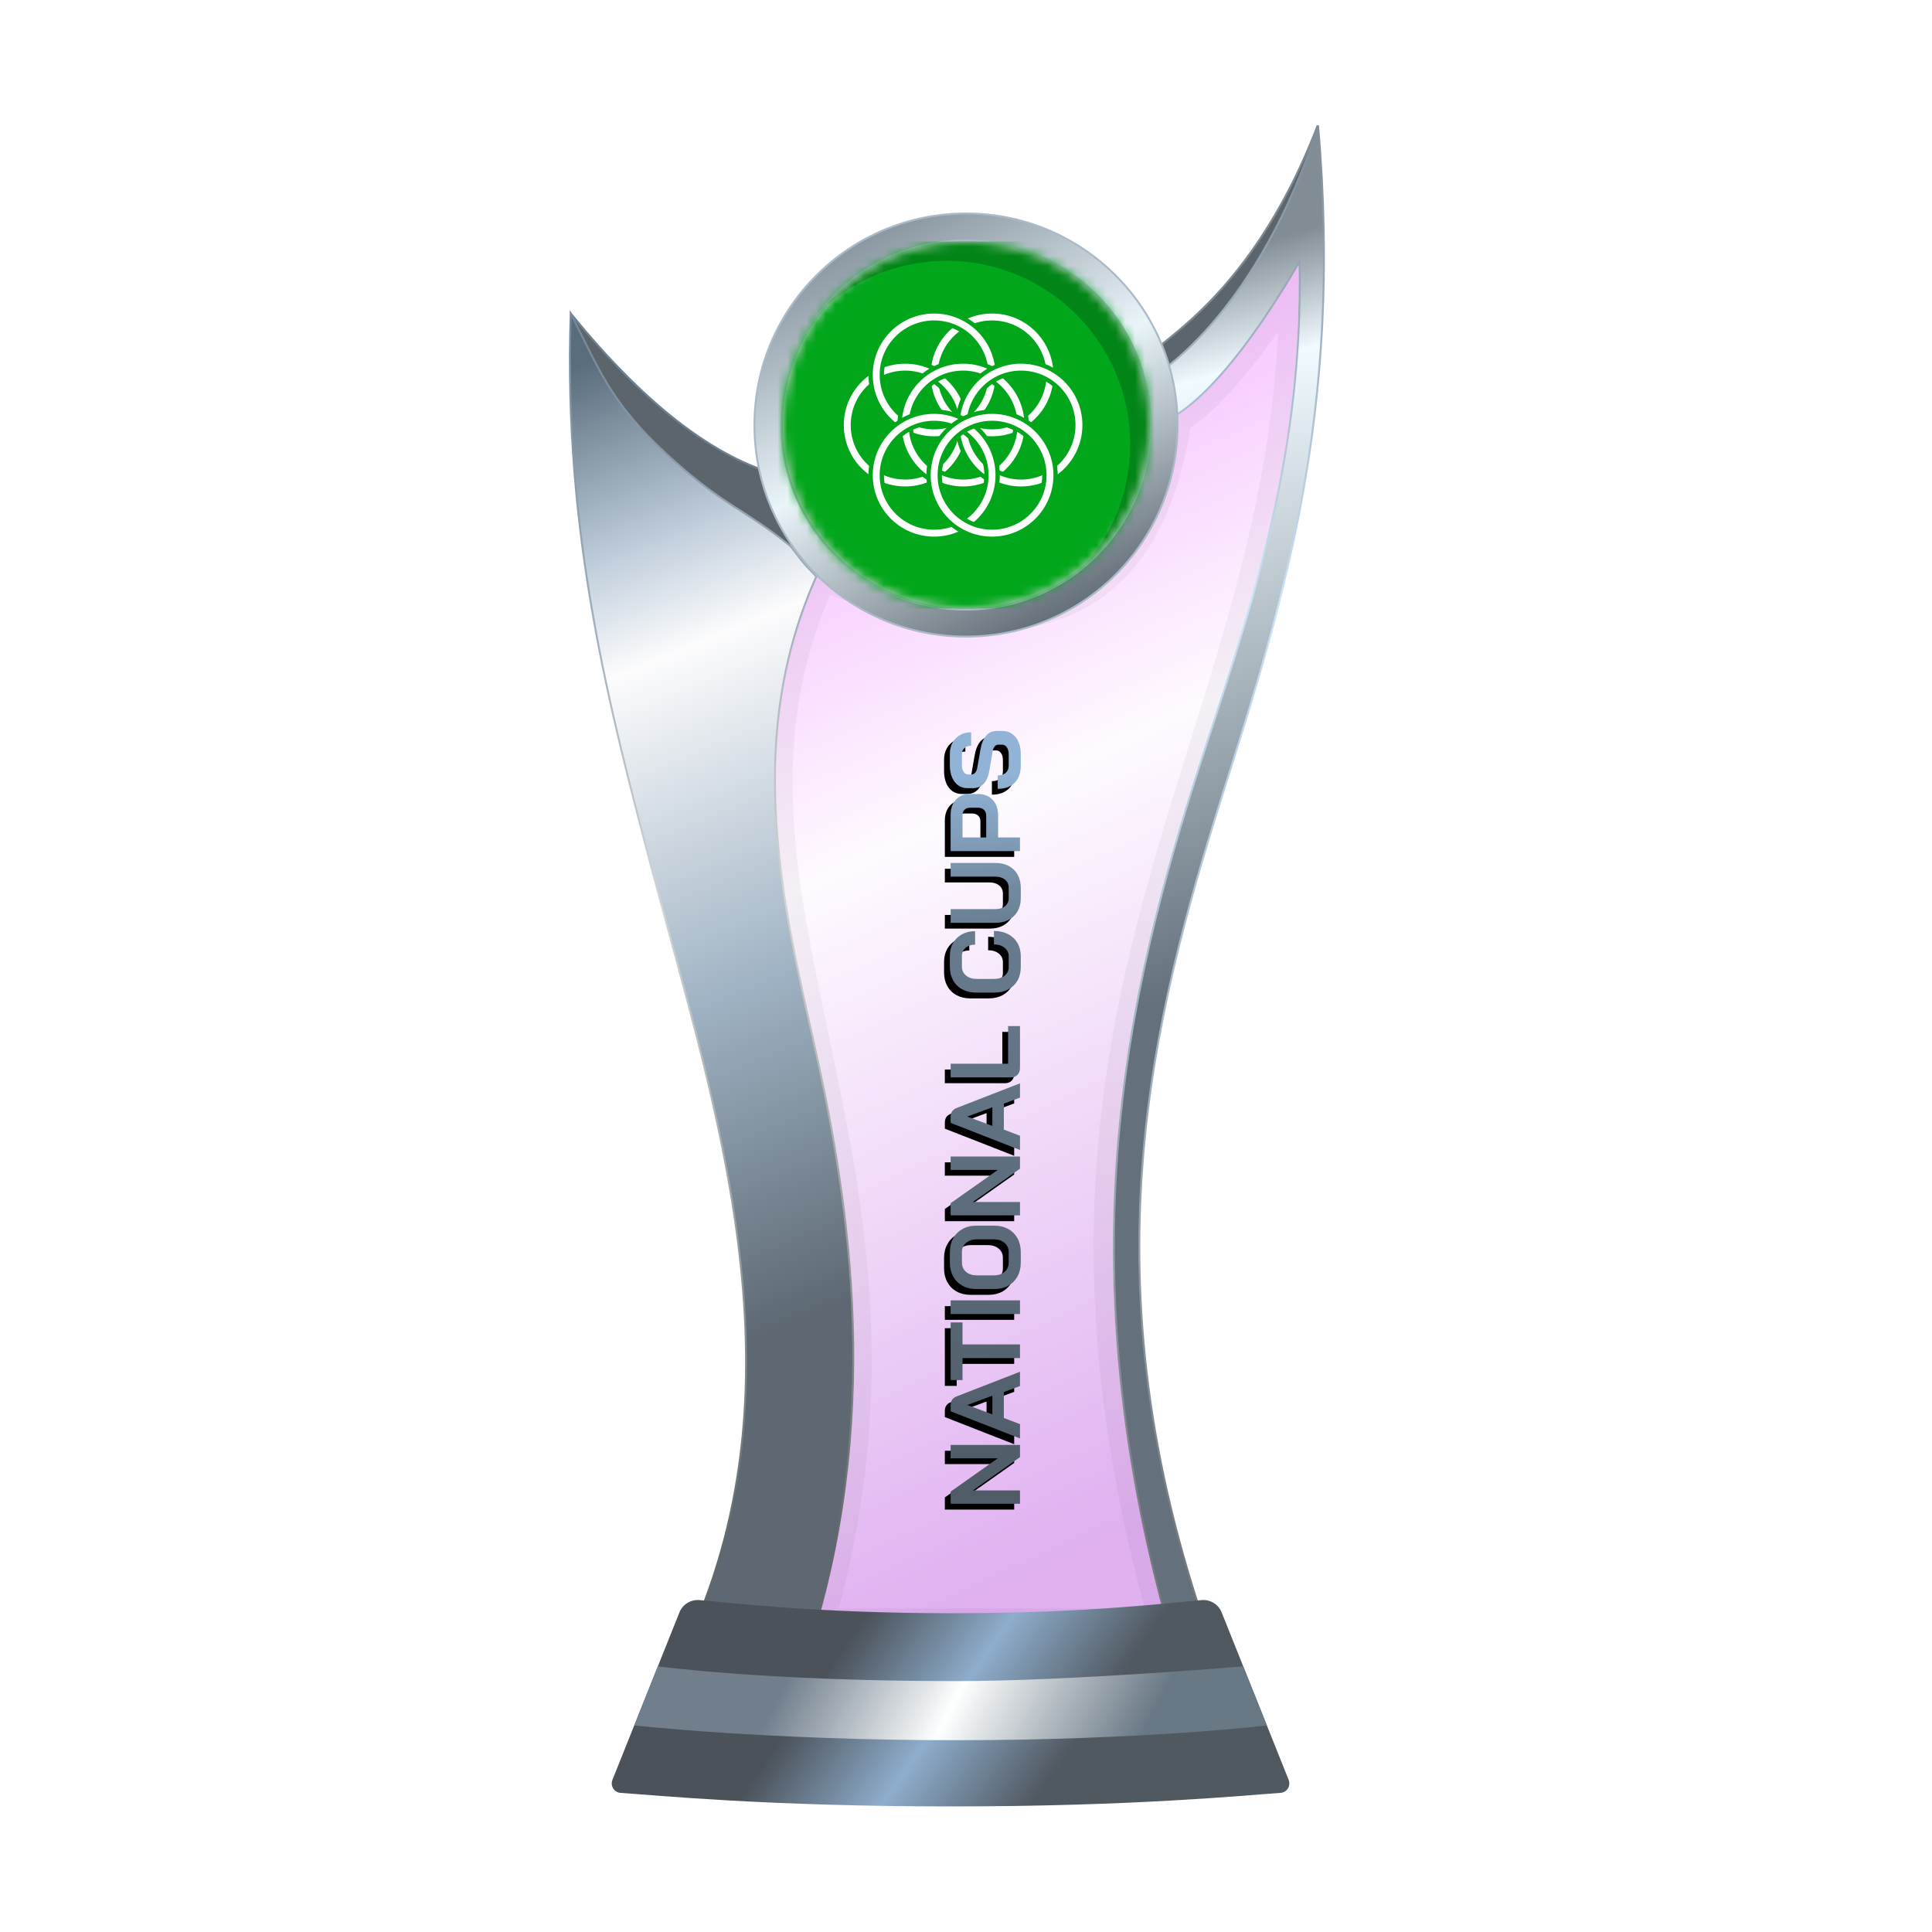 <?xml version="1.0" encoding="UTF-8"?>
<svg width="200px" height="200px" viewBox="0 0 200 200" version="1.1" xmlns="http://www.w3.org/2000/svg" xmlns:xlink="http://www.w3.org/1999/xlink">
    <title>national_cups_silver</title>
    <defs>
        <linearGradient x1="39.044%" y1="6.772%" x2="58.233%" y2="95.397%" id="linearGradient-1">
            <stop stop-color="#EE86FF" offset="0%"></stop>
            <stop stop-color="#FEF7FF" offset="37.799%"></stop>
            <stop stop-color="#CB7CE7" offset="100%"></stop>
        </linearGradient>
        <filter x="-9.2%" y="-7.0%" width="118.4%" height="110.5%" filterUnits="objectBoundingBox" id="filter-2">
            <feGaussianBlur stdDeviation="1" in="SourceGraphic"></feGaussianBlur>
        </filter>
        <linearGradient x1="50.332%" y1="8.222%" x2="53.008%" y2="57.196%" id="linearGradient-3">
            <stop stop-color="#818C95" offset="0%"></stop>
            <stop stop-color="#F0FAFF" offset="16.42%"></stop>
            <stop stop-color="#64717D" offset="100%"></stop>
        </linearGradient>
        <linearGradient x1="50.955%" y1="-0.323%" x2="51.506%" y2="94.957%" id="linearGradient-4">
            <stop stop-color="#7F8B96" offset="0%"></stop>
            <stop stop-color="#CAE2F8" offset="32.955%"></stop>
            <stop stop-color="#757A7F" offset="100%"></stop>
        </linearGradient>
        <linearGradient x1="48.684%" y1="0.016%" x2="56.281%" y2="77.617%" id="linearGradient-5">
            <stop stop-color="#5A6D7C" offset="0%"></stop>
            <stop stop-color="#BFCDDB" offset="19.433%"></stop>
            <stop stop-color="#FCFCFD" offset="31.193%"></stop>
            <stop stop-color="#A0B3C4" offset="65.716%"></stop>
            <stop stop-color="#5D6873" offset="100%"></stop>
        </linearGradient>
        <linearGradient x1="52.298%" y1="-0.283%" x2="54.68%" y2="93.621%" id="linearGradient-6">
            <stop stop-color="#73889C" offset="0%"></stop>
            <stop stop-color="#D1D5D5" offset="47.712%"></stop>
            <stop stop-color="#626969" offset="100%"></stop>
        </linearGradient>
        <linearGradient x1="29.723%" y1="45.927%" x2="71.412%" y2="54.64%" id="linearGradient-7">
            <stop stop-color="#4B525A" offset="0%"></stop>
            <stop stop-color="#8EADCC" offset="49.166%"></stop>
            <stop stop-color="#505860" offset="100%"></stop>
        </linearGradient>
        <linearGradient x1="22.357%" y1="48.161%" x2="82.774%" y2="51.797%" id="linearGradient-8">
            <stop stop-color="#717F8D" offset="0%"></stop>
            <stop stop-color="#FEFFFF" offset="46.571%"></stop>
            <stop stop-color="#697885" offset="100%"></stop>
        </linearGradient>
        <linearGradient x1="15.322%" y1="11.29%" x2="60.493%" y2="100.18%" id="linearGradient-9">
            <stop stop-color="#8B97A1" offset="0%"></stop>
            <stop stop-color="#EAF5FA" offset="47.712%"></stop>
            <stop stop-color="#66717B" offset="100%"></stop>
        </linearGradient>
        <circle id="path-10" cx="19" cy="19" r="19"></circle>
        <linearGradient x1="0%" y1="50.155%" x2="94.547%" y2="49.579%" id="linearGradient-12">
            <stop stop-color="#4F5B67" offset="0%"></stop>
            <stop stop-color="#687C8F" offset="78.543%"></stop>
            <stop stop-color="#91B3D5" offset="100%"></stop>
        </linearGradient>
        <path d="M62,112.082 L63.262,112.082 L66.708,116.964 L66.708,112.082 L68.092,112.082 L68.092,119.261 L66.831,119.261 L63.385,114.379 L63.385,119.261 L62,119.261 L62,112.082 Z M72.213,112.082 C72.657,112.082 72.958,112.287 73.115,112.697 L75.669,119.261 L74.192,119.261 L73.567,117.59 L70.879,117.59 L70.244,119.261 L68.767,119.261 L71.577,112.082 L72.213,112.082 Z M80.777,112.082 L80.777,113.313 L78.5,113.313 L78.5,119.261 L77.085,119.261 L77.085,113.313 L74.808,113.313 L74.808,112.082 L80.777,112.082 Z M72.233,113.815 L72.223,113.815 L71.259,116.4 L73.187,116.4 L72.233,113.815 Z M81.643,112.082 L83.059,112.082 L83.059,119.261 L81.643,119.261 L81.643,112.082 Z M86.968,119.343 C86.428,119.343 85.95,119.23 85.533,119.005 C85.122,118.772 84.801,118.451 84.568,118.041 C84.343,117.624 84.23,117.142 84.23,116.595 L84.23,114.749 C84.23,114.202 84.343,113.723 84.568,113.313 C84.801,112.896 85.122,112.574 85.533,112.349 C85.95,112.116 86.428,112 86.968,112 L88.056,112 C88.596,112 89.071,112.116 89.481,112.349 C89.898,112.574 90.22,112.896 90.445,113.313 C90.678,113.723 90.794,114.202 90.794,114.749 L90.794,116.595 C90.794,117.142 90.678,117.624 90.445,118.041 C90.22,118.451 89.898,118.772 89.481,119.005 C89.071,119.23 88.596,119.343 88.056,119.343 L86.968,119.343 Z M88.056,118.092 C88.452,118.092 88.77,117.948 89.01,117.661 C89.256,117.374 89.379,116.998 89.379,116.533 L89.379,114.81 C89.379,114.345 89.256,113.969 89.01,113.682 C88.77,113.395 88.452,113.251 88.056,113.251 L86.968,113.251 C86.572,113.251 86.251,113.395 86.004,113.682 C85.765,113.969 85.646,114.345 85.646,114.81 L85.646,116.533 C85.646,116.998 85.765,117.374 86.004,117.661 C86.251,117.948 86.572,118.092 86.968,118.092 L88.056,118.092 Z M91.857,112.082 L93.118,112.082 L96.564,116.964 L96.564,112.082 L97.949,112.082 L97.949,119.261 L96.688,119.261 L93.242,114.379 L93.242,119.261 L91.857,119.261 L91.857,112.082 Z M103.423,117.59 L100.736,117.59 L100.1,119.261 L98.624,119.261 L101.434,112.082 L102.07,112.082 C102.514,112.082 102.815,112.287 102.972,112.697 L105.526,119.261 L104.049,119.261 L103.423,117.59 Z M101.116,116.4 L103.044,116.4 L102.09,113.815 L102.08,113.815 L101.116,116.4 Z M107.134,119.261 C106.833,119.261 106.591,119.176 106.406,119.005 C106.228,118.827 106.139,118.595 106.139,118.308 L106.139,112.082 L107.555,112.082 L107.555,118.031 L111.452,118.031 L111.452,119.261 L107.134,119.261 Z M117.564,119.343 C117.038,119.343 116.573,119.23 116.17,119.005 C115.773,118.779 115.465,118.461 115.246,118.051 C115.028,117.634 114.918,117.155 114.918,116.615 L114.918,114.728 C114.918,114.188 115.028,113.713 115.246,113.302 C115.472,112.885 115.787,112.564 116.19,112.338 C116.6,112.113 117.072,112 117.605,112 L118.692,112 C119.205,112 119.657,112.109 120.046,112.328 C120.436,112.547 120.737,112.855 120.949,113.251 C121.168,113.641 121.277,114.096 121.277,114.615 L119.882,114.615 C119.882,114.205 119.773,113.877 119.554,113.631 C119.335,113.378 119.048,113.251 118.692,113.251 L117.605,113.251 C117.222,113.251 116.915,113.395 116.682,113.682 C116.45,113.962 116.334,114.332 116.334,114.79 L116.334,116.554 C116.334,117.012 116.446,117.384 116.672,117.672 C116.898,117.952 117.195,118.092 117.564,118.092 L118.672,118.092 C119.034,118.092 119.328,117.952 119.554,117.672 C119.786,117.391 119.903,117.022 119.903,116.564 L121.298,116.564 C121.298,117.118 121.188,117.607 120.969,118.031 C120.751,118.448 120.443,118.772 120.046,119.005 C119.65,119.23 119.192,119.343 118.672,119.343 L117.564,119.343 Z M124.687,119.343 C124.181,119.343 123.737,119.237 123.354,119.025 C122.971,118.807 122.673,118.502 122.461,118.113 C122.25,117.723 122.144,117.272 122.144,116.759 L122.144,112.082 L123.559,112.082 L123.559,116.718 C123.559,117.128 123.661,117.46 123.866,117.713 C124.078,117.966 124.352,118.092 124.687,118.092 L125.774,118.092 C126.116,118.092 126.393,117.966 126.605,117.713 C126.817,117.46 126.923,117.128 126.923,116.718 L126.923,112.082 L128.338,112.082 L128.338,116.759 C128.338,117.272 128.232,117.723 128.02,118.113 C127.808,118.502 127.507,118.807 127.118,119.025 C126.728,119.237 126.28,119.343 125.774,119.343 L124.687,119.343 Z M129.566,112.082 L133.351,112.082 C133.768,112.082 134.137,112.164 134.458,112.328 C134.78,112.486 135.029,112.714 135.207,113.015 C135.385,113.309 135.474,113.648 135.474,114.031 L135.474,114.984 C135.474,115.381 135.381,115.733 135.197,116.041 C135.012,116.342 134.752,116.578 134.417,116.749 C134.089,116.913 133.706,116.995 133.268,116.995 L130.981,116.995 L130.981,119.261 L129.566,119.261 L129.566,112.082 Z M133.248,115.764 C133.487,115.764 133.682,115.689 133.833,115.538 C133.983,115.381 134.058,115.176 134.058,114.923 L134.058,114.092 C134.058,113.853 133.99,113.665 133.853,113.528 C133.723,113.385 133.549,113.313 133.33,113.313 L130.981,113.313 L130.981,115.764 L133.248,115.764 Z M138.41,119.343 C137.658,119.343 137.07,119.135 136.646,118.718 C136.222,118.294 136.01,117.706 136.01,116.954 L137.405,116.954 C137.405,117.309 137.494,117.59 137.672,117.795 C137.856,117.993 138.11,118.092 138.431,118.092 L139.569,118.092 C139.87,118.092 140.113,118.031 140.298,117.908 C140.489,117.778 140.585,117.607 140.585,117.395 L140.585,117.046 C140.585,116.711 140.338,116.502 139.846,116.42 L137.959,116.102 C137.344,116 136.875,115.805 136.554,115.518 C136.24,115.224 136.082,114.851 136.082,114.4 L136.082,113.826 C136.082,113.463 136.178,113.145 136.369,112.872 C136.568,112.591 136.845,112.376 137.2,112.226 C137.562,112.075 137.98,112 138.451,112 L139.61,112 C140.055,112 140.448,112.092 140.79,112.277 C141.132,112.462 141.395,112.721 141.58,113.056 C141.771,113.385 141.867,113.768 141.867,114.205 L140.472,114.205 C140.472,113.918 140.393,113.689 140.236,113.518 C140.079,113.34 139.87,113.251 139.61,113.251 L138.451,113.251 C138.164,113.251 137.932,113.313 137.754,113.436 C137.583,113.559 137.498,113.723 137.498,113.928 L137.498,114.205 C137.498,114.547 137.734,114.759 138.205,114.841 L140.082,115.169 C140.704,115.278 141.18,115.473 141.508,115.754 C141.836,116.027 142,116.383 142,116.82 L142,117.497 C142,117.86 141.897,118.181 141.692,118.461 C141.494,118.742 141.214,118.96 140.851,119.118 C140.489,119.268 140.068,119.343 139.59,119.343 L138.41,119.343 Z" id="path-13"></path>
        <filter x="-1.1%" y="-12.3%" width="101.5%" height="116.3%" filterUnits="objectBoundingBox" id="filter-14">
            <feOffset dx="-0.6" dy="-0.6" in="SourceAlpha" result="shadowOffsetOuter1"></feOffset>
            <feColorMatrix values="0 0 0 0 0   0 0 0 0 0   0 0 0 0 0  0 0 0 0.2 0" type="matrix" in="shadowOffsetOuter1"></feColorMatrix>
        </filter>
    </defs>
    <g id="national_cups_silver" stroke="none" stroke-width="1" fill="none" fill-rule="evenodd">
        <g id="euro_qualify_gold_shield" transform="translate(59, 13)">
            <g id="cup" transform="translate(-0, 0)">
                <path d="M25.9,46 C10,79.5 39.5,107 25.182,155.5 L62.144,155.5 C43.037,88.637 76.262,63.456 75.431,14.451 C66.71,28.571 62.4,30 62.4,30 C59.078,53.672 42.512,53.06 25.9,46 Z" id="glass" fill="url(#linearGradient-1)" fill-rule="nonzero" opacity="0.6"></path>
                <path d="M25.9,46 C10,79.5 39.5,107 25.182,155.5 L62.144,155.5 C43.037,88.637 76.262,63.456 75.431,14.451 C66.71,28.571 62.4,30 62.4,30 C59.078,53.672 42.512,53.06 25.9,46 Z" id="glass-shadow" stroke="#000000" stroke-width="4" opacity="0.2" fill-rule="nonzero" filter="url(#filter-2)"></path>
                <path d="M77.4,0 C69.9,19.5 58.9,23 60.4,24 L61.4,26.5 C69.9,24 77.4,10 77.4,0 Z" id="Path" stroke="#7E8992" stroke-width="0.2" fill="#5B656B" fill-rule="nonzero"></path>
                <path d="M75.531,14.449 L75.525,14.093 L75.345,14.4 C71.083,21.669 67.706,25.673 65.398,27.859 C64.244,28.951 63.358,29.589 62.763,29.953 C62.465,30.135 62.24,30.248 62.091,30.316 C62.045,30.337 62.007,30.353 61.975,30.366 L61.012,25.547 C61.029,25.536 61.05,25.522 61.075,25.505 C61.155,25.452 61.271,25.372 61.422,25.264 C61.723,25.046 62.159,24.715 62.701,24.256 C63.784,23.338 65.292,21.913 66.989,19.877 C70.329,15.871 74.404,9.504 77.441,0.005 C80.081,29.62 73.719,49.746 67.747,68.635 C60.167,92.611 53.219,119.579 66.142,156.4 L62.219,156.4 C50.618,115.733 58.388,86.997 66.053,63.575 C70.975,48.533 75.856,33.617 75.531,14.449 Z" id="Path" stroke="url(#linearGradient-4)" stroke-width="0.2" fill="url(#linearGradient-3)" fill-rule="nonzero"></path>
                <path d="M0.12,19.5 C7.453,28.5 14.413,34 21,36 L24,45 C8.413,35.333 0.453,26.833 0.12,19.5 Z" id="Path-2" stroke="#6F8190" stroke-width="0.2" fill="#5B656B"></path>
                <path d="M12.448,156.4 C24.523,129.475 14.934,101.369 8.615,77.48 C4.139,60.556 -0.705,42.242 0.085,19.478 C2.915,24.898 4,28.5 10,34 C16,39.5 17.965,39.575 22.86,43.571 C23.46,44.321 23.976,45.069 24.5,45.631 C24.763,45.913 25,46.147 25.16,46.312 C25.213,46.367 25.327,46.496 25.5,46.7 C18.264,62.841 21.677,79.21 25.037,94.011 C28.6,109.705 32.549,132.09 25.108,156.4 L12.448,156.4 Z" id="Path" stroke="url(#linearGradient-6)" stroke-width="0.2" fill="url(#linearGradient-5)" fill-rule="nonzero"></path>
                <path d="M11.335,153.913 C11.669,153.078 12.513,152.565 13.409,152.641 C16.674,152.916 25.364,154 39.5,154 C53.636,154 62.126,152.916 65.391,152.641 C66.287,152.565 67.131,153.078 67.465,153.913 L74.398,171.244 C74.647,171.869 74.227,172.553 73.557,172.598 C69.827,172.849 58.454,174 39.5,174 C20.546,174 8.973,172.849 5.243,172.598 C4.573,172.553 4.153,171.869 4.402,171.244 L11.335,153.913 Z" id="Path" fill="url(#linearGradient-7)" fill-rule="nonzero"></path>
                <path d="M9.1,159.5 C9.1,159.5 20.307,161.029 39.902,161.029 C51.809,161.029 69.7,159.5 69.7,159.5 L72.15,165.617 C72.15,165.617 59.498,167.146 39.902,167.146 C20.307,167.146 6.66,165.617 6.66,165.617 L9.1,159.5 Z" id="Path" fill="url(#linearGradient-8)" fill-rule="nonzero"></path>
                <circle id="Oval" fill="#6F727A" cx="41" cy="31" r="21"></circle>
                <path d="M41,9.1 C47.048,9.1 52.523,11.551 56.486,15.514 C60.449,19.477 62.9,24.952 62.9,31 C62.9,37.048 60.449,42.523 56.486,46.486 C52.523,50.449 47.048,52.9 41,52.9 C34.952,52.9 29.477,50.449 25.514,46.486 C21.551,42.523 19.1,37.048 19.1,31 C19.1,24.952 21.551,19.477 25.514,15.514 C29.477,11.551 34.952,9.1 41,9.1 Z M41,11.9 C35.726,11.9 30.951,14.038 27.494,17.494 C24.038,20.951 21.9,25.726 21.9,31 C21.9,36.274 24.038,41.049 27.494,44.506 C30.951,47.962 35.726,50.1 41,50.1 C46.274,50.1 51.049,47.962 54.506,44.506 C57.962,41.049 60.1,36.274 60.1,31 C60.1,25.726 57.962,20.951 54.506,17.494 C51.049,14.038 46.274,11.9 41,11.9 Z" id="Shape" stroke="#ACBAC8" stroke-width="0.2" fill="url(#linearGradient-9)"></path>
            </g>
        </g>
        <g id="flag" transform="translate(81, 25)">
            <mask id="mask-11" fill="white">
                <use xlink:href="#path-10"></use>
            </mask>
            <use id="Mask" fill="#D8D8D8" xlink:href="#path-10"></use>
            <g mask="url(#mask-11)">
                <g transform="translate(-6, 0)">
                    <path d="M45.6,0 L3.8,0 C1.701,0 0,1.701 0,3.8 L0,34.2 C0,36.299 1.701,38 3.8,38 L45.6,38 C47.699,38 49.4,36.299 49.4,34.2 L49.4,3.8 C49.4,1.701 47.699,0 45.6,0 Z" id="Path" fill="#01A61B" fill-rule="nonzero"></path>
                    <path d="M30.697,13.811 C27.829,13.811 25.504,16.136 25.504,19.004 C25.504,21.872 27.829,24.197 30.697,24.197 C33.565,24.197 35.89,21.872 35.89,19.004 C35.89,16.136 33.565,13.811 30.697,13.811 Z M23.897,19.004 C23.897,15.248 26.941,12.204 30.697,12.204 C34.452,12.204 37.496,15.248 37.496,19.004 C37.496,22.759 34.452,25.804 30.697,25.804 C26.941,25.804 23.897,22.759 23.897,19.004 Z" id="Shape" fill="#01A61B" fill-rule="evenodd"></path>
                    <path d="M30.697,13.364 C27.582,13.364 25.057,15.889 25.057,19.004 C25.057,22.118 27.582,24.643 30.697,24.643 C33.811,24.643 36.336,22.118 36.336,19.004 C36.336,15.889 33.811,13.364 30.697,13.364 Z M24.343,19.004 C24.343,15.495 27.188,12.65 30.697,12.65 C34.206,12.65 37.05,15.495 37.05,19.004 C37.05,22.513 34.206,25.357 30.697,25.357 C27.188,25.357 24.343,22.513 24.343,19.004 Z" id="Shape" fill="#FFFFFF" fill-rule="evenodd"></path>
                    <path d="M27.698,8.618 C24.83,8.618 22.505,10.943 22.505,13.811 C22.505,16.679 24.83,19.004 27.698,19.004 C30.566,19.004 32.891,16.679 32.891,13.811 C32.891,10.943 30.566,8.618 27.698,8.618 Z M20.898,13.811 C20.898,10.055 23.943,7.011 27.698,7.011 C31.454,7.011 34.498,10.055 34.498,13.811 C34.498,17.566 31.454,20.611 27.698,20.611 C23.943,20.611 20.898,17.566 20.898,13.811 Z" id="Shape" fill="#01A61B" fill-rule="evenodd"></path>
                    <path d="M33.338,13.811 C33.338,10.696 30.813,8.171 27.698,8.171 C24.584,8.171 22.059,10.696 22.059,13.811 C22.059,16.925 24.584,19.45 27.698,19.45 C30.813,19.45 33.338,16.925 33.338,13.811 Z M27.698,7.457 C31.207,7.457 34.052,10.302 34.052,13.811 C34.052,17.32 31.207,20.164 27.698,20.164 C24.189,20.164 21.345,17.32 21.345,13.811 C21.345,10.302 24.189,7.457 27.698,7.457 Z" id="Shape" fill="#FFFFFF" fill-rule="evenodd"></path>
                    <path d="M27.698,19.004 C24.83,19.004 22.505,21.329 22.505,24.197 C22.505,27.065 24.83,29.39 27.698,29.39 C30.566,29.39 32.891,27.065 32.891,24.197 C32.891,21.329 30.566,19.004 27.698,19.004 Z M20.898,24.197 C20.898,20.442 23.943,17.397 27.698,17.397 C31.454,17.397 34.498,20.442 34.498,24.197 C34.498,27.952 31.454,30.997 27.698,30.997 C23.943,30.997 20.898,27.952 20.898,24.197 Z" id="Shape" fill="#01A61B" fill-rule="evenodd"></path>
                    <path d="M27.698,18.557 C24.584,18.557 22.059,21.082 22.059,24.197 C22.059,27.312 24.584,29.836 27.698,29.836 C30.813,29.836 33.338,27.312 33.338,24.197 C33.338,21.082 30.813,18.557 27.698,18.557 Z M21.345,24.197 C21.345,20.688 24.189,17.843 27.698,17.843 C31.207,17.843 34.052,20.688 34.052,24.197 C34.052,27.706 31.207,30.55 27.698,30.55 C24.189,30.55 21.345,27.706 21.345,24.197 Z" id="Shape" fill="#FFFFFF" fill-rule="evenodd"></path>
                    <path d="M21.702,19.004 C18.834,19.004 16.509,21.329 16.509,24.197 C16.509,27.065 18.834,29.39 21.702,29.39 C24.57,29.39 26.895,27.065 26.895,24.197 C26.895,21.329 24.57,19.004 21.702,19.004 Z M14.902,24.197 C14.902,20.442 17.946,17.397 21.702,17.397 C25.457,17.397 28.502,20.442 28.502,24.197 C28.502,27.952 25.457,30.997 21.702,30.997 C17.946,30.997 14.902,27.952 14.902,24.197 Z" id="Shape" fill="#01A61B" fill-rule="evenodd"></path>
                    <path d="M21.702,18.557 C18.587,18.557 16.062,21.082 16.062,24.197 C16.062,27.312 18.587,29.836 21.702,29.836 C24.816,29.836 27.341,27.312 27.341,24.197 C27.341,21.082 24.816,18.557 21.702,18.557 Z M15.348,24.197 C15.348,20.688 18.193,17.843 21.702,17.843 C25.211,17.843 28.055,20.688 28.055,24.197 C28.055,27.706 25.211,30.55 21.702,30.55 C18.193,30.55 15.348,27.706 15.348,24.197 Z" id="Shape" fill="#FFFFFF" fill-rule="evenodd"></path>
                    <path d="M18.704,13.811 C15.836,13.811 13.511,16.136 13.511,19.004 C13.511,21.872 15.836,24.197 18.704,24.197 C21.572,24.197 23.897,21.872 23.897,19.004 C23.897,16.136 21.572,13.811 18.704,13.811 Z M11.904,19.004 C11.904,15.248 14.948,12.204 18.704,12.204 C22.459,12.204 25.504,15.248 25.504,19.004 C25.504,22.759 22.459,25.804 18.704,25.804 C14.948,25.804 11.904,22.759 11.904,19.004 Z" id="Shape" fill="#01A61B" fill-rule="evenodd"></path>
                    <path d="M18.704,24.643 C21.818,24.643 24.343,22.118 24.343,19.004 C24.343,15.889 21.818,13.364 18.704,13.364 C15.589,13.364 13.064,15.889 13.064,19.004 C13.064,22.118 15.589,24.643 18.704,24.643 Z M25.057,19.004 C25.057,22.513 22.213,25.357 18.704,25.357 C15.195,25.357 12.35,22.513 12.35,19.004 C12.35,15.495 15.195,12.65 18.704,12.65 C22.213,12.65 25.057,15.495 25.057,19.004 Z" id="Shape" fill="#FFFFFF" fill-rule="evenodd"></path>
                    <path d="M21.702,8.618 C18.834,8.618 16.509,10.943 16.509,13.811 C16.509,16.679 18.834,19.004 21.702,19.004 C24.57,19.004 26.895,16.679 26.895,13.811 C26.895,10.943 24.57,8.618 21.702,8.618 Z M14.902,13.811 C14.902,10.055 17.946,7.011 21.702,7.011 C25.457,7.011 28.502,10.055 28.502,13.811 C28.502,17.566 25.457,20.611 21.702,20.611 C17.946,20.611 14.902,17.566 14.902,13.811 Z" id="Shape" fill="#01A61B" fill-rule="evenodd"></path>
                    <path d="M21.702,19.45 C24.816,19.45 27.341,16.925 27.341,13.811 C27.341,10.696 24.816,8.171 21.702,8.171 C18.587,8.171 16.062,10.696 16.062,13.811 C16.062,16.925 18.587,19.45 21.702,19.45 Z M28.055,13.811 C28.055,17.32 25.211,20.164 21.702,20.164 C18.193,20.164 15.348,17.32 15.348,13.811 C15.348,10.302 18.193,7.457 21.702,7.457 C25.211,7.457 28.055,10.302 28.055,13.811 Z" id="Shape" fill="#FFFFFF" fill-rule="evenodd"></path>
                    <path d="M24.7,13.811 C21.832,13.811 19.507,16.136 19.507,19.004 C19.507,21.872 21.832,24.197 24.7,24.197 C27.568,24.197 29.893,21.872 29.893,19.004 C29.893,16.136 27.568,13.811 24.7,13.811 Z M17.9,19.004 C17.9,15.248 20.945,12.204 24.7,12.204 C28.456,12.204 31.5,15.248 31.5,19.004 C31.5,22.759 28.456,25.804 24.7,25.804 C20.945,25.804 17.9,22.759 17.9,19.004 Z" id="Shape" fill="#01A61B" fill-rule="evenodd"></path>
                    <path d="M24.7,13.364 C21.586,13.364 19.061,15.889 19.061,19.004 C19.061,22.118 21.586,24.643 24.7,24.643 C27.815,24.643 30.34,22.118 30.34,19.004 C30.34,15.889 27.815,13.364 24.7,13.364 Z M18.347,19.004 C18.347,15.495 21.191,12.65 24.7,12.65 C28.209,12.65 31.054,15.495 31.054,19.004 C31.054,22.513 28.209,25.357 24.7,25.357 C21.191,25.357 18.347,22.513 18.347,19.004 Z" id="Shape" fill="#FFFFFF" fill-rule="evenodd"></path>
                    <path d="M30.697,13.811 C27.829,13.811 25.504,16.136 25.504,19.004 C25.504,21.872 27.829,24.197 30.697,24.197 C33.565,24.197 35.89,21.872 35.89,19.004 C35.89,16.136 33.565,13.811 30.697,13.811 Z M23.897,19.004 C23.897,15.248 26.941,12.204 30.697,12.204 C34.452,12.204 37.496,15.248 37.496,19.004 C37.496,22.759 34.452,25.804 30.697,25.804 C26.941,25.804 23.897,22.759 23.897,19.004 Z" id="Shape" fill="#01A61B" fill-rule="evenodd"></path>
                    <path d="M30.697,13.364 C27.582,13.364 25.057,15.889 25.057,19.004 C25.057,22.118 27.582,24.643 30.697,24.643 C33.811,24.643 36.336,22.118 36.336,19.004 C36.336,15.889 33.811,13.364 30.697,13.364 Z M24.343,19.004 C24.343,15.495 27.188,12.65 30.697,12.65 C34.206,12.65 37.05,15.495 37.05,19.004 C37.05,22.513 34.206,25.357 30.697,25.357 C27.188,25.357 24.343,22.513 24.343,19.004 Z" id="Shape" fill="#FFFFFF" fill-rule="evenodd"></path>
                    <path d="M21.702,19.004 C18.834,19.004 16.509,21.329 16.509,24.197 C16.509,27.065 18.834,29.39 21.702,29.39 C24.57,29.39 26.895,27.065 26.895,24.197 C26.895,21.329 24.57,19.004 21.702,19.004 Z M14.902,24.197 C14.902,20.442 17.946,17.397 21.702,17.397 C25.457,17.397 28.502,20.442 28.502,24.197 C28.502,27.952 25.457,30.997 21.702,30.997 C17.946,30.997 14.902,27.952 14.902,24.197 Z" id="Shape" fill="#01A61B" fill-rule="evenodd"></path>
                    <path d="M16.062,24.197 C16.062,27.312 18.587,29.836 21.702,29.836 C24.816,29.836 27.341,27.312 27.341,24.197 C27.341,21.082 24.816,18.557 21.702,18.557 C18.587,18.557 16.062,21.082 16.062,24.197 Z M21.702,30.55 C18.193,30.55 15.348,27.706 15.348,24.197 C15.348,20.688 18.193,17.843 21.702,17.843 C25.211,17.843 28.055,20.688 28.055,24.197 C28.055,27.706 25.211,30.55 21.702,30.55 Z" id="Shape" fill="#FFFFFF" fill-rule="evenodd"></path>
                    <path d="M20.898,24.197 C20.898,20.442 23.943,17.397 27.698,17.397 C31.454,17.397 34.498,20.442 34.498,24.197 C34.498,27.952 31.454,30.997 27.698,30.997 C23.943,30.997 20.898,27.952 20.898,24.197 Z M27.698,19.004 C24.83,19.004 22.505,21.329 22.505,24.197 C22.505,27.065 24.83,29.39 27.698,29.39 C30.566,29.39 32.891,27.065 32.891,24.197 C32.891,21.329 30.566,19.004 27.698,19.004 Z" id="Shape" fill="#01A61B" fill-rule="evenodd"></path>
                    <path d="M21.345,24.197 C21.345,20.688 24.189,17.843 27.698,17.843 C31.207,17.843 34.052,20.688 34.052,24.197 C34.052,27.706 31.207,30.55 27.698,30.55 C24.189,30.55 21.345,27.706 21.345,24.197 Z M27.698,18.557 C24.584,18.557 22.059,21.082 22.059,24.197 C22.059,27.312 24.584,29.836 27.698,29.836 C30.813,29.836 33.338,27.312 33.338,24.197 C33.338,21.082 30.813,18.557 27.698,18.557 Z" id="Shape" fill="#FFFFFF" fill-rule="evenodd"></path>
                </g>
            </g>
            <path d="M19,0 C29.493,0 38,8.507 38,19 C38,24.756 35.441,29.914 31.398,33.398 C34.266,30.07 36,25.738 36,21 C36,10.507 27.493,2 17,2 C12.262,2 7.93,3.734 4.602,6.602 C8.086,2.559 13.244,0 19,0 Z" id="Path" fill-opacity="0.2" fill="#000000" mask="url(#mask-11)"></path>
        </g>
        <g id="Combined-Shape" fill-rule="nonzero" transform="translate(102, 115.672) rotate(-90) translate(-102, -115.672)">
            <use fill="black" fill-opacity="1" filter="url(#filter-14)" xlink:href="#path-13"></use>
            <use fill="url(#linearGradient-12)" xlink:href="#path-13"></use>
        </g>
    </g>
</svg>